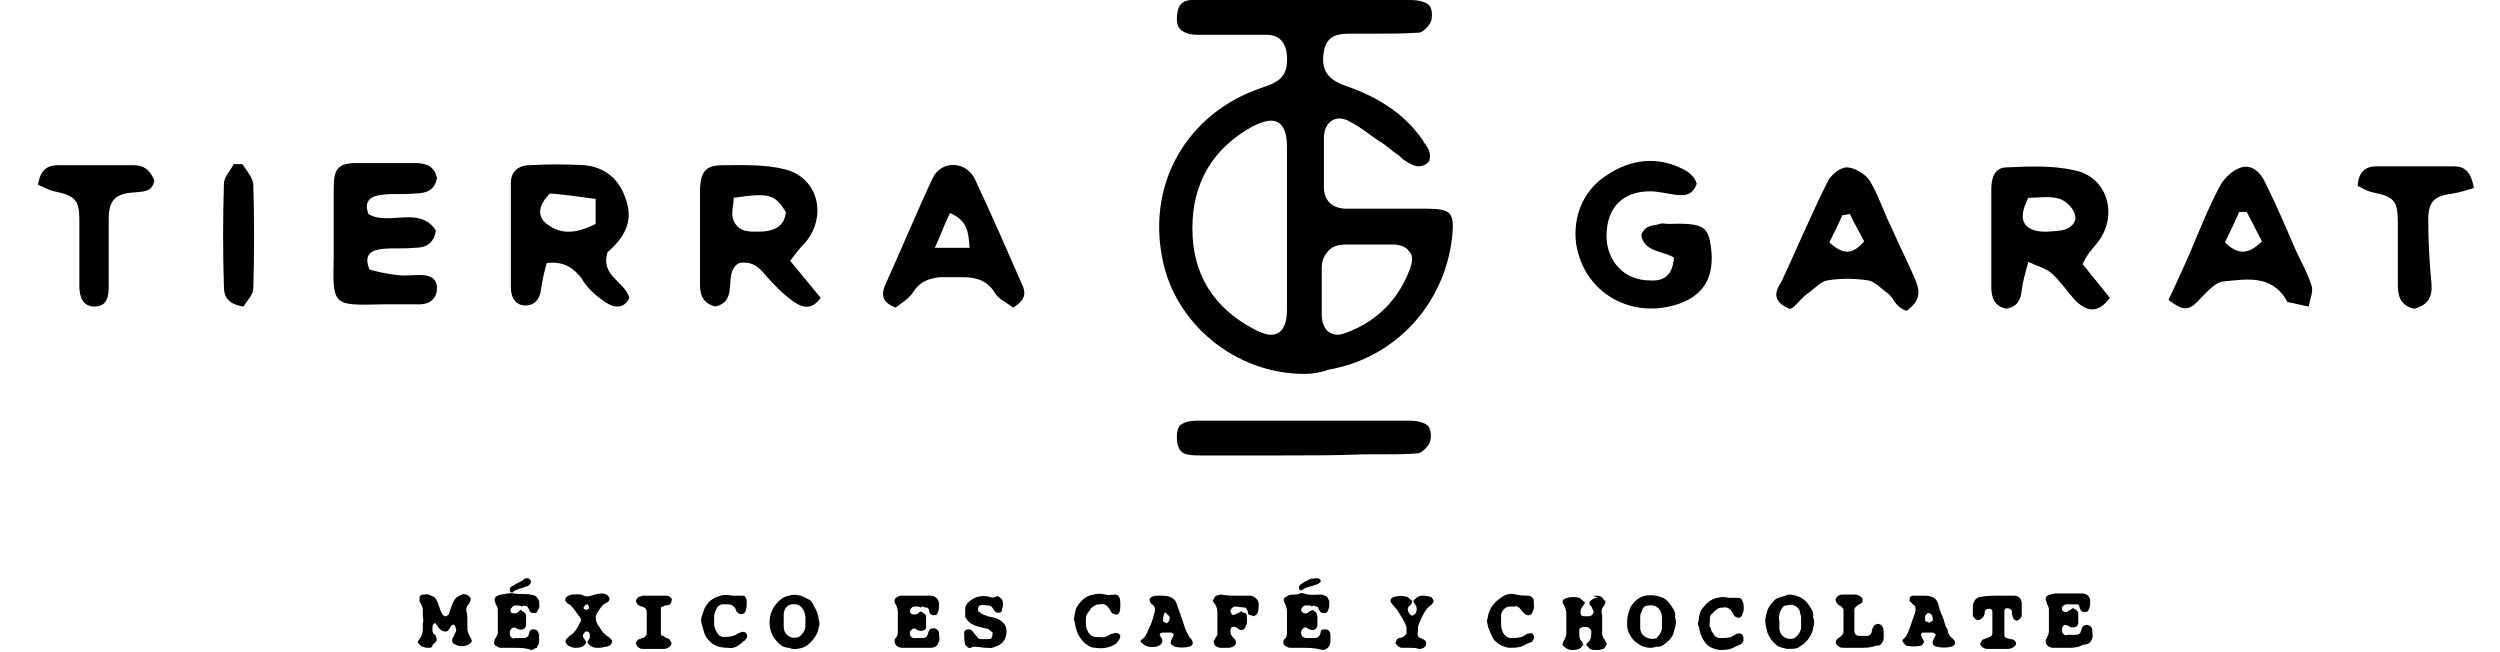 <?xml version="1.0" encoding="utf-8"?>
<!-- Generator: Adobe Illustrator 24.1.2, SVG Export Plug-In . SVG Version: 6.00 Build 0)  -->
<svg version="1.1" id="Layer_1" xmlns="http://www.w3.org/2000/svg" xmlns:xlink="http://www.w3.org/1999/xlink" x="0px" y="0px"
	 viewBox="0 0 230 60" style="enable-background:new 0 0 230 60;" xml:space="preserve">
<g>
	<g>
		<path d="M192.9,22.4c2-2.4,1.1-6-1.9-6.7c-2.1-0.5-4.3-0.4-6.4-0.3c-1.1,0-1.4,1-1.4,2c0,3,0,6,0,9c0,1,0.3,1.8,1.4,2
			c1-0.2,1.3-0.8,1.4-1.7c0.1-0.8,0.3-1.5,0.6-2.6c0.9,0.4,1.6,0.6,2.1,1c0.8,0.7,1.4,1.6,2.1,2.4c1.2,1.3,2.3,1.3,3.3-0.1
			c-0.8-1-1.6-2-2.5-3.1C192,23.4,192.5,22.9,192.9,22.4z M189.6,21.2c-0.8,0.1-1.7,0.2-2.4,0c-1.3-0.4-1.4-1.4-0.6-3
			c1,0,2-0.2,2.9,0.1c0.6,0.2,1.3,0.9,1.4,1.5C191.1,20.4,190.5,21.1,189.6,21.2z"/>
		<path d="M154.6,27.9c2.4-0.9,3.3-2.8,2.7-5.8c-0.3-1.3-0.9-1.6-3.8-1.5c-0.3,0-0.5-0.1-0.8,0c-0.5,0.2-1.3,0-1.7,1
			c0.2,1.6,2.1,1.5,3,2.1c-0.1,1.5-0.8,2.2-2.2,2.1c-2.4,0-4-1.8-4-4.1c0-2.6,1.5-4.1,4-4.1c0.7,0,1.5,0.2,2.2,0.3
			c0.8,0.1,1.7,0.2,2.1-1c-0.1-0.3-0.2-0.5-0.4-0.7c-0.2-0.2-0.4-0.4-0.6-0.5c-2.5-1.4-5.1-1.1-7.4,0.5c-2.1,1.4-3,3.8-2.7,6.2
			C145.7,27,150.2,29.5,154.6,27.9z"/>
		<path d="M164.6,28.4c0.4,0.1,1-0.9,1.7-1.4c0.6-0.4,1.2-1.1,1.8-1.2c1.2-0.2,2.5-0.2,3.8,0c0.6,0.1,1.2,0.8,1.8,1.2
			c0.6,0.5,0.6,1.2,1.7,1.6c1.4-1,1.2-1.9,0.8-2.9c-0.7-1.6-1.5-3.2-2.2-4.8c-0.7-1.4-1.2-3-2-4.3c-0.4-0.6-1.4-1.2-2.1-1.2
			c-0.6,0-1.5,0.7-1.8,1.4c-1.5,3-2.8,6.1-4.2,9.1C163.3,26.8,163,27.7,164.6,28.4z M169.5,19.8c0.2,0,0.5-0.1,0.7-0.1
			c0.4,0.9,0.9,1.7,1.3,2.5c-1.1,1.3-2,1.2-3.2,0.1C168.7,21.5,169.1,20.7,169.5,19.8z"/>
		<path d="M211.2,23c-0.9-2.1-1.8-4.2-2.8-6.2c-0.4-0.9-1.2-1.7-2.2-1.4c-0.7,0.2-1.5,0.9-1.9,1.6c-1.1,2-1.9,4.1-2.8,6.2
			c-0.6,1.4-1.3,2.9-2,4.4c1.5,1.1,1.9,1,3-0.2c0.6-0.6,1.3-1.4,2-1.5c2.1-0.2,4.5-0.7,5.9,1.8c0,0.1,0.1,0.1,0.1,0.1
			c0.6,0.1,1.3,0.3,1.9,0.4c0.1-0.6,0.4-1.3,0.3-1.8C212.3,25.1,211.7,24.1,211.2,23z M204.7,22.3c0.4-0.9,0.9-1.8,1.3-2.8
			c0.2,0,0.5,0,0.7,0c0.5,0.9,0.9,1.8,1.4,2.7C206.9,23.4,205.9,23.5,204.7,22.3z"/>
		<path d="M225.7,15.3c-2.3,0-4.7,0-7,0c-1,0-1.7,0.4-1.8,1.8c0.4,0.2,0.9,0.5,1.4,0.6c2,0.4,2.3,0.8,2.3,2.8c0,1.9,0,3.8,0,5.7
			c0,1,0.2,1.9,1.5,2.2c1.2-0.3,1.7-1,1.6-2.3c-0.2-2-0.3-3.9-0.3-5.9c0-1.7,0.6-2.2,2.3-2.4c0.6-0.1,1.2-0.3,1.9-0.5
			C227.3,15.6,226.6,15.3,225.7,15.3z"/>
		<path d="M55.7,27.8c0.7,0.5,1.7,0.7,2.2-0.4c-0.4-1.5-2.7-2-2-4.2c1.5-1.3,2.4-2.8,1.7-4.8c-0.6-1.9-1.9-3-3.8-3.2
			c-1.7-0.1-3.4-0.1-5.1,0c-1,0-1.7,0.6-1.7,1.6c0,3.2,0,6.5,0,9.7c0,0.9,0.5,1.7,1.5,1.6c0.9-0.1,1.2-0.8,1.3-1.6
			c0.1-0.8,0.3-1.6,0.5-2.3c1.6-0.2,2.5,0.5,3.2,1.4C54,26.5,54.8,27.2,55.7,27.8z M50.3,20.6c-0.9-0.7-0.8-1.7,0.3-2.8
			c1.3,0.1,2.7,0.3,4.2,0.5c0,1,0,1.6,0,2.3C53.2,21.4,51.7,21.7,50.3,20.6z"/>
		<path d="M72.8,27.6c0.8,0.6,1.8,1.1,2.7-0.2c-0.9-1.1-1.8-2.2-2.8-3.4c0.5-0.7,0.9-1.2,1.4-1.7c2-2.4,1.2-5.9-1.8-6.7
			c-1.9-0.5-3.9-0.4-5.8-0.4c-1.5,0-2,0.5-2.1,2.1c0,3,0,6,0,8.9c0,1,0.3,1.7,1.4,2c2.3-0.5,0.6-3.1,2.2-4c1.1-0.2,1.8,0.3,2.5,1.2
			C71.2,26.2,72,27,72.8,27.6z M70.2,21.3c-1,0-2.2,0.2-2.7-1c-0.3-0.6,0-1.4,0-2.1c3.3-0.5,3.8-0.3,4.8,1.3
			C72.2,20.7,71.4,21.2,70.2,21.3z"/>
		<path d="M35.2,22.9c0.9-0.1,1.9,0,2.9-0.1c1,0,1.8-0.3,2-1.6c-1.5-2.3-4.3-0.4-6.2-1.5c-0.5-1.3,0.3-1.7,1.4-1.8
			c0.9-0.1,1.9,0,2.9-0.1c1,0,1.8-0.3,2-1.4c-0.2-1.1-1-1.4-2-1.4c-1.8,0-3.6,0-5.3,0c-1.8,0-2.2,0.5-2.2,2.3c0,2.1,0,4.2,0,6.3
			c-0.1,4.6-0.1,4.5,4.5,4.4c1.1,0,2.3,0,3.4,0c0.9,0,1.6-0.5,1.6-1.5c0-1-0.8-1.2-1.6-1.2c-0.7,0-1.4,0.1-2.1,0
			c-0.9-0.1-1.8-0.3-2.5-0.5C33.4,23.4,34.2,23,35.2,22.9z"/>
		<path d="M89.7,16.5c-0.8-1.7-3.1-1.8-3.9-0.1c-1.5,3.2-2.9,6.6-4.4,9.9c-0.3,0.8-0.3,1.5,1,2c0.5-0.4,1.2-0.8,1.6-1.4
			c0.6-1,1.5-1.3,2.5-1.4c0.7,0,1.4,0,2.1,0c1.2,0,2.2,0.3,2.9,1.4c0.3,0.6,1.1,0.9,1.7,1.4c1.2-0.7,1.2-1.4,0.8-2.2
			C92.6,22.9,91.2,19.7,89.7,16.5z M86,22.8c0.6-1.3,0.9-2.2,1.4-3.2c1.6,0.7,1.7,1.7,1.8,3.2C88.2,22.8,87.3,22.8,86,22.8z"/>
		<path d="M12.3,15.2c-2.3,0-4.7,0-7,0c-0.9,0-1.6,0.4-1.8,1.8c0.5,0.2,1,0.5,1.5,0.6c1.9,0.4,2.3,0.8,2.3,2.6c0,2,0,4.1,0,6.1
			c0,1,0.3,1.9,1.4,1.9c1.2,0,1.3-1,1.3-1.9c0-2,0-4.1,0-6.1c0-1.8,0.6-2.4,2.4-2.5c0.8-0.1,1.6,0,1.8-1.1
			C13.8,15.6,13.2,15.2,12.3,15.2z"/>
		<path d="M22.3,15.1c-0.3,0-0.6,0-0.8,0c-0.3,0.6-0.9,1.2-0.9,1.8c-0.1,3.2-0.1,6.3,0,9.5c0,0.9,0.4,1.6,1.8,1.8
			c0.3-0.5,0.9-1.1,0.9-1.6c0.1-3.2,0.1-6.4,0-9.7C23.2,16.3,22.7,15.7,22.3,15.1z"/>
	</g>
	<g id="nmedwx_4_">
		<g>
			<path d="M39.4,59.6c-0.1,0-0.3,0-0.5-0.1c-0.1,0-0.2-0.1-0.3-0.2c-0.2-0.2-0.2-0.3,0-0.5c0.2-0.3,0.3-0.6,0.3-0.9
				c0-0.2,0-0.4,0-0.6c0.1-0.2,0-0.4,0-0.6c0-0.2,0-0.4,0-0.6c0-0.2-0.1-0.4-0.2-0.6c-0.1-0.1-0.1-0.2-0.1-0.2c0-0.1,0-0.2,0-0.4
				c0.1-0.2,0.3-0.2,0.5-0.2c0.3-0.1,0.5,0.1,0.8,0.2c0.2,0.1,0.3,0.4,0.4,0.6c0.1,0.3,0.2,0.7,0.4,1c0.1,0.1,0.1,0.2,0.3,0.2
				c0.1,0,0.2-0.1,0.3-0.2c0.1-0.3,0.2-0.6,0.3-0.9c0.2-0.5,0.4-0.7,0.9-0.9c0.2-0.1,0.4,0,0.6,0.1c0.1,0.1,0.2,0.2,0.2,0.3
				c0,0.1,0,0.2-0.1,0.3c0,0.1-0.1,0.2-0.1,0.2c-0.2,0.2-0.2,0.4-0.2,0.6c0.1,0.3,0.1,0.6,0.1,0.9c0,0.2,0,0.5,0,0.7
				c0,0.3,0.1,0.5,0.2,0.7c0,0.1,0.1,0.1,0.1,0.2c0.2,0.3,0.1,0.4-0.2,0.6c-0.4,0.2-0.8,0.2-1.2,0c-0.3-0.1-0.4-0.4-0.2-0.7
				c0.1-0.1,0.1-0.3,0.2-0.4c0.1-0.2,0.1-0.3,0-0.5c-0.1-0.3-0.2-0.3-0.4-0.1c-0.1,0.1-0.1,0.2-0.2,0.3c-0.2,0.3-0.4,0.2-0.7,0.1
				c-0.1-0.1-0.2-0.2-0.3-0.3c0,0,0-0.1-0.1-0.2c-0.1-0.1-0.2-0.2-0.2-0.2c-0.1,0.1-0.2,0.2-0.2,0.3c0,0.3-0.1,0.6,0.2,0.8
				c0.1,0,0.1,0.1,0.1,0.2c0.2,0.3,0,0.5-0.3,0.7C39.8,59.6,39.6,59.6,39.4,59.6z"/>
			<path d="M120,59.6c-0.4,0-0.8,0-1.2,0c-0.1,0-0.3,0-0.4-0.1c-0.3-0.1-0.4-0.3-0.3-0.6c0,0,0-0.1,0.1-0.1c0.2-0.2,0.2-0.4,0.2-0.7
				c0-0.6,0-1.2,0-1.9c0-0.2-0.1-0.5-0.2-0.7c-0.2-0.4-0.1-0.5,0.3-0.7c0.2-0.1,0.3-0.1,0.5-0.1c0.2,0,0.4,0,0.6-0.1
				c0.1-0.1,0.3,0,0.4,0c0.5,0.2,1,0.1,1.5,0.1c0.2,0,0.4,0.1,0.6,0.2c0,0,0.2,0.4,0.2,0.4c0,0.3,0,0.6-0.1,0.8
				c-0.1,0.2-0.1,0.3-0.3,0.3c-0.2,0-0.4,0-0.5-0.2c0-0.1-0.1-0.1-0.1-0.2c0-0.1-0.1-0.2-0.2-0.2c-0.1,0-0.2-0.1-0.3-0.1
				c-0.1,0.2-0.2,0-0.3,0c-0.1,0-0.2,0-0.4,0c-0.2,0-0.4,0.3-0.4,0.4c0,0.3,0.4,0.4,0.6,0.3c0.1-0.1,0.2-0.2,0.3-0.2
				c0.1-0.1,0.2-0.1,0.3,0c0.2,0.1,0.3,0.3,0.3,0.6c0,0.2,0,0.4,0,0.7c0,0.3-0.3,0.6-0.7,0.4c-0.1,0-0.2-0.1-0.2-0.1
				c-0.1-0.1-0.3-0.1-0.4,0c-0.1,0.1-0.2,0.2-0.2,0.4c0,0.3,0.2,0.5,0.5,0.5c0.2,0,0.4,0,0.7,0c0.3,0,0.5-0.1,0.6-0.5
				c0-0.2,0.1-0.3,0.3-0.3c0.2,0,0.4,0,0.5,0.2c0.1,0.1,0.1,0.3,0.1,0.4c0,0.2,0,0.3,0,0.5c0,0.5-0.4,0.8-0.7,0.8
				C120.9,59.6,120.4,59.6,120,59.6z"/>
			<path d="M47.4,59.6c-0.4,0-0.8,0-1.2,0c-0.2,0-0.3,0-0.4-0.1c-0.3-0.1-0.4-0.2-0.3-0.6c0-0.1,0.1-0.2,0.1-0.2
				c0.1-0.2,0.2-0.3,0.2-0.5c0-0.7,0-1.3,0-2c0-0.2,0-0.4-0.2-0.6c0,0,0,0,0-0.1c-0.2-0.3-0.1-0.6,0.2-0.7c0.1,0,0.2-0.1,0.2-0.1
				c0.4,0,0.8-0.2,1.3-0.1c0.5,0.1,1,0,1.5,0.1c0.2,0,0.3,0.1,0.4,0.1c0.2,0.1,0.3,0.3,0.4,0.5c0,0.3,0.1,0.6-0.1,0.8
				c-0.1,0.2-0.1,0.3-0.3,0.3c-0.2,0-0.4,0-0.5-0.2c0,0,0-0.1,0-0.1c-0.1-0.1-0.1-0.2-0.2-0.3c-0.1-0.1-0.2,0-0.3-0.1
				c0,0-0.2,0.1-0.2,0.1c-0.2-0.1-0.4-0.1-0.6-0.1c-0.2,0-0.3,0.2-0.4,0.3c-0.1,0.2,0,0.2,0,0.3c0,0.1,0.3,0.2,0.5,0.1
				c0.1,0,0.1-0.1,0.2-0.1c0.1-0.1,0.2-0.3,0.3-0.1c0.2,0.1,0.4,0.2,0.4,0.5c0,0.3,0,0.5,0,0.8c0,0.3-0.3,0.5-0.7,0.4
				c-0.1,0-0.1-0.1-0.2-0.1c-0.1-0.1-0.3-0.1-0.4,0c-0.1,0.1-0.2,0.2-0.2,0.4c0,0.1,0,0.3,0.1,0.4c0.1,0.1,0.2,0.2,0.4,0.1
				c0.2,0,0.4,0,0.7,0c0.4,0,0.5-0.1,0.6-0.5c0-0.2,0.2-0.3,0.3-0.3c0.1,0,0.3,0,0.4,0.1c0.1,0.1,0.2,0.3,0.2,0.5c0,0.2,0,0.4,0,0.6
				c0,0.2-0.2,0.3-0.2,0.5c-0.2,0-0.3,0.2-0.5,0.2C48.3,59.6,47.9,59.6,47.4,59.6z"/>
			<path d="M190.2,59.6c-0.4,0-0.9,0-1.3,0c-0.2,0-0.5-0.1-0.6-0.3c-0.1-0.1-0.1-0.3-0.1-0.4c0-0.1,0.1-0.1,0.1-0.2
				c0.1-0.2,0.2-0.4,0.2-0.6c0-0.7,0-1.3,0-2c0-0.2-0.1-0.4-0.2-0.6c0,0,0,0,0-0.1c-0.2-0.3-0.1-0.6,0.3-0.7c0.1,0,0.3-0.1,0.5-0.1
				c0.8,0,1.7,0,2.5,0c0.2,0,0.4,0.1,0.5,0.2c0.1,0.1,0.2,0.3,0.2,0.4c0,0.3,0,0.6-0.1,0.8c-0.1,0.2-0.1,0.3-0.3,0.3
				c-0.2,0-0.4,0-0.5-0.2c0-0.1-0.1-0.2-0.1-0.3c0-0.1-0.1-0.2-0.2-0.2c-0.2,0-0.4,0-0.5,0c-0.2,0-0.3,0-0.5,0
				c-0.2,0-0.5,0.3-0.4,0.4c0,0.3,0.4,0.4,0.6,0.2c0.1,0,0.1-0.1,0.2-0.1c0.1-0.1,0.2-0.2,0.3-0.1c0.2,0.1,0.4,0.2,0.4,0.5
				c0,0.3,0,0.5,0,0.8c0,0.3-0.3,0.5-0.7,0.4c-0.1,0-0.1-0.1-0.2-0.1c-0.1-0.1-0.3-0.1-0.4-0.1c-0.1,0.1-0.2,0.2-0.2,0.4
				c0,0.1,0,0.3,0.1,0.4c0.1,0.1,0.2,0.2,0.4,0.1c0.2,0,0.4,0,0.7,0c0.4,0,0.5-0.1,0.6-0.5c0.1-0.3,0.2-0.4,0.5-0.4
				c0.2,0,0.3,0.1,0.4,0.2c0.1,0.1,0.1,0.3,0.1,0.4c0,0.3,0.1,0.5-0.1,0.8c-0.1,0.3-0.4,0.4-0.7,0.4
				C191.1,59.6,190.7,59.6,190.2,59.6z"/>
			<path d="M84.3,59.6c-0.4,0-0.9,0-1.3,0c-0.2,0-0.5-0.1-0.6-0.3c-0.1-0.1-0.1-0.3-0.1-0.4c0-0.1,0-0.1,0.1-0.2
				c0.2-0.2,0.2-0.4,0.2-0.6c0-0.6,0-1.2,0-1.8c0-0.3-0.1-0.5-0.2-0.7c-0.2-0.3-0.1-0.6,0.2-0.7c0.1-0.1,0.3-0.1,0.4-0.1
				c0.9,0,1.7,0,2.6,0c0.4,0,0.8,0.3,0.8,0.8c0,0.2,0,0.4-0.1,0.7c-0.1,0.2-0.1,0.3-0.3,0.3c-0.2,0-0.4,0-0.5-0.3
				c0-0.1,0-0.2-0.1-0.3c0-0.1-0.1-0.1-0.2-0.1c-0.1,0-0.3-0.1-0.4-0.1c-0.1,0.2-0.2,0-0.3,0c-0.1,0-0.3,0-0.4,0
				c-0.2,0-0.4,0.3-0.4,0.4c0,0.3,0.4,0.4,0.6,0.3c0.1,0,0.2-0.1,0.2-0.1c0.1-0.1,0.2-0.2,0.3-0.1c0.1,0.1,0.4,0.2,0.4,0.4
				c0,0.3,0,0.6,0,1c0,0.3-0.4,0.4-0.7,0.3c-0.1,0-0.2-0.1-0.2-0.1c-0.1-0.1-0.3-0.1-0.4,0c-0.1,0.1-0.2,0.2-0.2,0.3
				c0,0.3,0.1,0.4,0.3,0.5c0,0,0.1,0,0.1,0c0.2,0,0.5,0,0.7,0c0.4,0,0.5-0.1,0.6-0.5c0.1-0.3,0.2-0.4,0.5-0.4c0.2,0,0.3,0.1,0.4,0.2
				c0.1,0.1,0.1,0.3,0.1,0.4c0,0.3,0.1,0.5-0.1,0.8c-0.1,0.3-0.4,0.4-0.7,0.4C85.1,59.6,84.7,59.6,84.3,59.6z"/>
			<path d="M146.7,54.8c0.2,0,0.4,0,0.6,0.1c0.2,0.1,0.2,0.3,0.4,0.4c0,0,0,0.1,0,0.1c0,0.1-0.1,0.2-0.1,0.3
				c-0.3,0.3-0.3,0.6-0.2,0.9c0,0.6,0,1.1,0,1.7c0,0.2,0.1,0.3,0.1,0.4c0.1,0.1,0.2,0.2,0.2,0.3c0,0.1,0.2,0.2,0.1,0.3
				c-0.1,0.1-0.1,0.3-0.3,0.4c-0.1,0-0.3,0.1-0.4,0.1c-0.1,0-0.3,0-0.4,0c-0.3,0-0.5-0.1-0.6-0.3c-0.2-0.1-0.2-0.3,0-0.4
				c0.3-0.3,0.3-0.6,0.3-1c0-0.2-0.2-0.3-0.3-0.4c-0.2,0-0.5-0.1-0.7,0.1c-0.1,0-0.1,0.1-0.1,0.2c0,0.1,0,0.2,0,0.3
				c0,0.3,0,0.5,0.2,0.7c0.1,0,0.1,0.1,0.1,0.2c0.1,0.1,0.1,0.1,0,0.2c-0.2,0.3-0.5,0.4-0.9,0.4c-0.2,0-0.3,0-0.5-0.1
				c-0.2-0.1-0.3-0.2-0.4-0.3c-0.1-0.1,0-0.2,0-0.3c0-0.1,0.1-0.1,0.1-0.2c0.1-0.2,0.2-0.4,0.2-0.6c0-0.6,0-1.3,0-1.9
				c0-0.2-0.1-0.5-0.2-0.7c-0.3-0.4-0.1-0.6,0.3-0.7c0.3-0.1,0.7-0.1,1.1,0c0.2,0.1,0.3,0.3,0.5,0.4c0,0,0,0.1,0,0.1
				c-0.1,0.1-0.1,0.2-0.2,0.3c-0.1,0.1-0.2,0.3-0.2,0.5c0,0.3,0.1,0.4,0.4,0.4c0.1,0,0.3,0,0.4,0c0.2,0,0.5-0.3,0.4-0.5
				c-0.1-0.1-0.1-0.3-0.2-0.4c0,0-0.1-0.1-0.1-0.1c-0.1-0.1-0.1-0.3,0-0.4c0.2-0.2,0.4-0.3,0.7-0.3
				C146.5,54.8,146.6,54.8,146.7,54.8z"/>
			<path d="M106.8,54.8c0.2,0,0.5,0,0.8,0.1c0.3,0.1,0.5,0.3,0.6,0.5c0.2,0.6,0.4,1.1,0.6,1.7c0.1,0.3,0.2,0.7,0.4,1.1
				c0.1,0.2,0.2,0.4,0.3,0.5c0,0,0.1,0.1,0.1,0.1c0.2,0.3,0.2,0.6-0.2,0.7c-0.4,0.1-0.9,0.1-1.3,0c-0.4-0.2-0.5-0.3-0.3-0.7
				c0-0.1,0.1-0.1,0.1-0.2c0-0.1,0.1-0.2,0.1-0.2c-0.1-0.1-0.1-0.2-0.3-0.2c-0.2,0-0.5,0-0.7,0c-0.3,0-0.4,0.2-0.2,0.4
				c0,0.1,0.1,0.1,0.1,0.2c0.1,0.2,0,0.5-0.3,0.6c-0.1,0-0.1,0.1-0.2,0.1c-0.3,0-0.6,0.1-1-0.1c-0.2-0.1-0.3-0.2-0.4-0.3
				c-0.1-0.1-0.1-0.2,0.1-0.3c0.4-0.3,0.5-0.8,0.7-1.2c0.2-0.4,0.3-0.8,0.4-1.2c0.1-0.3,0.1-0.6-0.2-0.8c-0.1,0-0.1-0.1-0.1-0.1
				c-0.2-0.2-0.2-0.5,0.1-0.6c0.2-0.1,0.3-0.1,0.5-0.1C106.5,54.8,106.7,54.8,106.8,54.8z M107.6,56.9c0.1-0.2-0.2-0.3-0.3-0.5
				c-0.1-0.1-0.2,0-0.2,0.1c-0.1,0.2-0.1,0.4-0.1,0.6c0,0.1,0.3,0.3,0.4,0.2C107.5,57.2,107.6,57.1,107.6,56.9z"/>
			<path d="M176.9,54.8c0.3,0,0.5,0,0.8,0.1c0.3,0.1,0.5,0.3,0.6,0.6c0.1,0.4,0.2,0.8,0.4,1.2c0.2,0.4,0.2,0.8,0.4,1.1
				c0.1,0.1,0.1,0.2,0.1,0.3c0.1,0.3,0.2,0.5,0.4,0.6c0,0,0.1,0.1,0.1,0.1c0.3,0.3,0.2,0.6-0.2,0.7c-0.4,0.1-0.9,0.1-1.3,0
				c-0.4-0.1-0.5-0.3-0.3-0.7c0-0.1,0.1-0.1,0.1-0.2c0-0.1,0.1-0.1,0.1-0.2c-0.1-0.1-0.2-0.2-0.3-0.2c-0.3,0-0.5,0-0.8,0
				c-0.3,0-0.3,0.2-0.2,0.4c0,0.1,0.1,0.1,0.1,0.2c0,0.1,0.2,0.2,0.1,0.3c-0.1,0.1-0.1,0.3-0.3,0.3c-0.4,0.1-0.8,0.1-1.3,0
				c-0.1,0-0.2-0.2-0.3-0.3c-0.1-0.1-0.1-0.2,0-0.3c0.4-0.3,0.5-0.8,0.7-1.3c0.1-0.4,0.3-0.8,0.4-1.2c0.1-0.2,0-0.3,0-0.5
				c0,0,0-0.1-0.1-0.1c-0.1-0.1-0.2-0.2-0.3-0.3c-0.2-0.1-0.1-0.3-0.1-0.4c0-0.1,0.1-0.1,0.2-0.2C176.3,54.8,176.3,54.8,176.9,54.8z
				 M177.1,56.9C177.1,56.9,177.1,56.9,177.1,56.9c0,0.2,0,0.3,0.2,0.3c0.1,0,0.2,0.2,0.3,0c0.3,0,0.2-0.3,0.2-0.4
				c0-0.2-0.2-0.4-0.4-0.4c-0.1,0-0.3,0.2-0.3,0.4C177.1,56.8,177.1,56.8,177.1,56.9z"/>
			<path d="M183.9,54.8c0.5,0,0.9,0,1.4,0c0.2,0,0.4,0.1,0.5,0.2c0.1,0.1,0.2,0.3,0.2,0.5c0,0.4,0,0.7,0,1.1c0,0.2-0.2,0.4-0.4,0.5
				c0,0-0.1,0-0.1,0c-0.3-0.1-0.3-0.3-0.4-0.6c0-0.1,0-0.2,0-0.2c0-0.2-0.1-0.2-0.2-0.3c-0.1,0-0.3-0.1-0.4,0c0,0-0.1,0.1-0.1,0.2
				c0,0.7,0,1.4,0,2.2c0,0.1,0,0.2,0.2,0.3c0.1,0,0.2,0.1,0.4,0.1c0.2,0,0.3,0.1,0.4,0.2c0.1,0.1,0.1,0.3,0,0.4
				c-0.2,0.2-0.4,0.3-0.7,0.3c-0.6,0-1.2,0-1.8,0c-0.1,0-0.3,0-0.4-0.1c-0.1,0-0.4-0.3-0.3-0.4c0.1-0.2,0.1-0.3,0.3-0.4
				c0.1,0,0.2-0.1,0.3-0.1c0.3-0.1,0.5-0.2,0.5-0.5c0-0.6,0-1.2,0-1.9c0-0.2-0.1-0.3-0.3-0.3c-0.2,0-0.4,0.1-0.4,0.3
				c0,0.2-0.1,0.5-0.3,0.6c-0.2,0.2-0.5,0.2-0.7-0.1c-0.1-0.1-0.1-0.2-0.1-0.3c0-0.2,0-0.4,0-0.6c0-0.2,0-0.4,0.1-0.5
				c0.1-0.3,0.4-0.5,0.7-0.5C182.9,54.8,183.4,54.8,183.9,54.8z"/>
			<path d="M90.8,59.6c-0.4,0-0.8-0.1-1.1-0.1c-0.1,0-0.2,0-0.4,0.1c-0.1,0.1-0.4-0.1-0.5-0.3c-0.1-0.4-0.1-0.7-0.1-1.1
				c0-0.3,0.5-0.4,0.7-0.2c0.2,0.2,0.3,0.4,0.5,0.6c0.1,0.2,0.3,0.2,0.5,0.2c0.2,0,0.3,0,0.5,0c0.3,0,0.4-0.1,0.4-0.4
				c0-0.1,0.1-0.2-0.1-0.3c-0.2-0.2-0.4-0.3-0.6-0.3c-0.4-0.1-0.9-0.2-1.2-0.4c-0.2-0.1-0.4-0.3-0.5-0.5c0,0-0.1-0.1-0.1-0.1
				c0-0.3,0-0.6,0-0.9c0.1-0.4,0.4-0.6,0.7-0.8c0.5-0.3,1.1-0.3,1.5-0.2c0.2,0.1,0.4,0.1,0.6,0c0.1,0,0.2-0.1,0.3,0
				c0.1,0.1,0.3,0.2,0.3,0.3c0.1,0.2,0.1,0.6,0,0.8c0,0.1,0,0.2-0.1,0.3c-0.1,0.1-0.4,0.1-0.5,0c-0.1-0.1-0.2-0.2-0.3-0.4
				c-0.1-0.1-0.2-0.2-0.4-0.2c-0.3,0-0.5-0.1-0.7,0c-0.1,0-0.2,0.1-0.2,0.2c0,0.1-0.1,0.3,0.1,0.4c0.2,0.2,0.5,0.3,0.8,0.4
				c0.3,0.1,0.7,0.1,1,0.3c0.5,0.3,0.7,0.6,0.7,1.1c0,0.6-0.3,1.1-0.8,1.3c-0.3,0.1-0.6,0.3-0.9,0.2C90.9,59.6,90.8,59.6,90.8,59.6
				C90.8,59.6,90.8,59.6,90.8,59.6z"/>
			<path d="M55.1,59.6c-0.1,0-0.2,0-0.2,0c-0.3,0-0.5-0.1-0.7-0.3c-0.2-0.2-0.2-0.2,0-0.5c0.1-0.2,0.1-0.4,0-0.6
				c-0.2-0.2-0.4-0.1-0.5,0.1c-0.1,0.1-0.1,0.2,0,0.4c0.1,0.1,0.1,0.2,0.2,0.3c0.1,0.1,0,0.1,0,0.2c-0.2,0.3-0.5,0.4-0.9,0.4
				c-0.2,0-0.3,0-0.5-0.1c-0.2-0.1-0.3-0.1-0.4-0.3c-0.1-0.1-0.1-0.3,0-0.4c0.1-0.1,0.2-0.2,0.3-0.3c0.5-0.3,0.7-0.7,0.9-1.1
				c0.2-0.3,0.2-0.5-0.1-0.8c-0.2-0.3-0.4-0.6-0.7-0.9c-0.1-0.1-0.2-0.1-0.3-0.2c-0.1-0.1-0.2-0.2-0.2-0.3c0-0.2,0.1-0.3,0.3-0.4
				c0.1,0,0.2-0.1,0.3-0.1c0.4,0,0.8-0.1,1.1,0.1c0.2,0.1,0.4,0.1,0.7,0c0.3-0.1,0.7-0.2,1-0.2c0.2,0,0.5,0.1,0.6,0.3
				c0.1,0.1,0.1,0.3,0,0.4c0,0-0.1,0.1-0.1,0.1c-0.5,0.2-0.7,0.6-0.9,0.9c-0.3,0.4-0.2,0.8,0,1.2c0.2,0.2,0.3,0.5,0.5,0.7
				c0.1,0.1,0.3,0.3,0.5,0.4c0.1,0.1,0.2,0.2,0.3,0.3c0,0.1,0,0.1,0,0.2c-0.1,0.3-0.4,0.4-0.6,0.4C55.3,59.6,55.2,59.6,55.1,59.6z
				 M53.9,56.1c0.2,0,0.3-0.1,0.3-0.2c0-0.1-0.1-0.3-0.2-0.3c-0.1,0-0.3,0.2-0.3,0.3C53.6,55.9,53.8,56.1,53.9,56.1z"/>
			<path d="M70.8,57.2c0-0.5,0.2-1.1,0.5-1.5c0.3-0.4,0.7-0.8,1.3-0.9c0.6-0.2,1.2,0,1.7,0.3c0.3,0.1,0.5,0.4,0.6,0.7
				c0.2,0.3,0.3,0.6,0.4,1c0,0.2,0.1,0.4,0.1,0.6c-0.1,0.3-0.1,0.7-0.3,1c-0.3,0.5-0.7,1-1.3,1.2c-0.4,0.1-0.8,0.2-1.2,0
				c-0.6,0-1-0.4-1.3-0.8c-0.2-0.2-0.3-0.5-0.4-0.8C70.8,57.7,70.8,57.4,70.8,57.2z M74.1,57.2c0-0.2,0-0.3,0-0.5
				c-0.1-0.6-0.4-1.2-1.2-1.1c-0.2,0-0.4,0.1-0.5,0.2c-0.2,0.2-0.3,0.5-0.3,0.7c0,0.4,0,0.7,0,1.1c0,0.5,0.2,0.8,0.6,1
				c0.2,0.1,0.6,0.1,0.8,0c0.3-0.2,0.6-0.6,0.6-1C74.1,57.5,74.1,57.3,74.1,57.2z"/>
			<path d="M149.7,57.1c0-0.4,0.2-1.1,0.4-1.4c0.3-0.4,0.7-0.8,1.3-0.9c0.6-0.1,1.1,0,1.6,0.2c0.4,0.2,0.6,0.5,0.8,0.8
				c0.2,0.3,0.4,0.6,0.3,1c0.2,0.5,0,0.9-0.1,1.3c-0.1,0.5-0.4,0.8-0.8,1.1c-0.2,0.2-0.4,0.3-0.7,0.3c-0.2,0-0.4,0.1-0.6,0.1
				c-0.6,0-1-0.2-1.5-0.6c-0.4-0.4-0.6-0.8-0.7-1.3C149.7,57.5,149.7,57.3,149.7,57.1z M150.9,57.2c0,0.2,0,0.3,0,0.5
				c0,0.5,0.2,0.8,0.7,1c0.2,0.1,0.7,0.1,0.8,0c0.3-0.3,0.5-0.6,0.5-1c0-0.3,0-0.6,0-0.9c0-0.6-0.4-1.2-1.2-1.1
				c-0.3,0-0.5,0.1-0.6,0.4c-0.1,0.2-0.2,0.4-0.2,0.6C150.9,56.8,150.9,57,150.9,57.2z"/>
			<path d="M164.7,54.7c0.8,0.1,1.4,0.4,1.8,1.1c0.2,0.3,0.4,0.6,0.3,1c0.1,0.2,0.1,0.4,0.1,0.6c-0.1,0.3-0.1,0.7-0.3,1
				c-0.3,0.6-0.7,0.9-1.2,1.2c-0.2,0.1-0.7,0.1-1,0.1c-0.3-0.1-0.6-0.1-0.9-0.3c-0.4-0.3-0.7-0.7-0.9-1.2c-0.1-0.4-0.2-0.8-0.2-1.2
				c0.1-0.5,0.2-1.1,0.6-1.5c0.2-0.2,0.3-0.4,0.6-0.5c0.1,0,0.2-0.1,0.3-0.1c0.1,0,0.3-0.1,0.4-0.1
				C164.4,54.7,164.6,54.7,164.7,54.7z M163.7,57.2c0,0.2,0,0.3,0,0.5c0,0.5,0.2,0.8,0.6,1c0.2,0.1,0.6,0.1,0.8,0
				c0.3-0.2,0.6-0.6,0.6-1c0-0.3,0-0.6,0-0.9c0-0.2-0.1-0.3-0.1-0.5c-0.1-0.5-0.7-0.8-1.2-0.6c-0.1,0-0.3,0-0.4,0.2
				c-0.2,0.2-0.3,0.5-0.3,0.7C163.6,56.8,163.7,57,163.7,57.2z"/>
			<path d="M113.7,54.8c0.4,0,0.9,0,1.3,0c0.2,0,0.4,0.1,0.6,0.3c0.1,0.1,0.2,0.3,0.2,0.4c0,0.3,0,0.6-0.1,0.9
				c-0.1,0.1-0.1,0.2-0.2,0.2c-0.2,0.2-0.3,0-0.4,0c-0.1,0-0.3,0-0.3-0.3c0-0.1,0-0.1-0.1-0.2c0-0.1-0.1-0.2-0.1-0.2
				c-0.3,0-0.7-0.1-1-0.1c-0.1,0-0.4,0.2-0.4,0.4c0,0.1,0.1,0.2,0.1,0.3c0.1,0.1,0.2,0.1,0.4,0c0.1-0.1,0.3-0.1,0.4-0.2
				c0.1-0.1,0.1-0.1,0.2,0c0.1,0.1,0.2,0.1,0.3,0.1c0,0,0.1,0.1,0.1,0.2c0,0.4,0.1,0.7-0.1,1c0,0.1,0,0.1-0.1,0.2
				c-0.1,0.2-0.4,0.2-0.5,0.1c-0.1-0.1-0.2-0.1-0.3-0.2c-0.3-0.1-0.5,0-0.5,0.3c0,0.2,0,0.4,0.2,0.6c0.1,0.1,0.1,0.1,0.2,0.2
				c0.2,0.3,0.1,0.6-0.2,0.7c-0.2,0.1-0.3,0.1-0.5,0.1c-0.2,0-0.4,0-0.6,0c-0.2,0-0.4-0.1-0.5-0.2c-0.1-0.2-0.2-0.3-0.1-0.5
				c0,0,0,0,0,0c0.1-0.2,0.2-0.3,0.3-0.5c0-0.2,0-0.5,0-0.7c0-0.5,0-0.9,0-1.4c0-0.3-0.1-0.5-0.2-0.7c0,0-0.1-0.1-0.1-0.1
				c0-0.1-0.2-0.2-0.1-0.3c0.1-0.1,0.1-0.3,0.3-0.4c0.1,0,0.3-0.1,0.4-0.1C112.9,54.8,113.3,54.8,113.7,54.8z"/>
			<path d="M171.1,59.6c-0.5,0-1,0-1.5,0c-0.3,0-0.5-0.1-0.7-0.4c0-0.1,0-0.1,0-0.2c0.1-0.3,0.3-0.3,0.5-0.5
				c0.1-0.1,0.2-0.2,0.2-0.4c0-0.7,0-1.4,0-2c0-0.1-0.1-0.2-0.2-0.3c-0.2-0.1-0.4-0.2-0.5-0.5c0-0.1-0.1-0.1,0-0.2
				c0.1-0.3,0.4-0.4,0.6-0.4c0.4,0,0.8,0,1.2,0c0.2,0,0.4,0.1,0.6,0.3c0.1,0.2,0.1,0.4-0.1,0.5c-0.1,0.1-0.2,0.1-0.3,0.2
				c-0.2,0.1-0.3,0.3-0.3,0.4c0,0.7,0,1.3,0,2c0,0.2,0.2,0.4,0.4,0.4c0.3,0,0.5,0,0.8,0c0.2,0,0.4-0.2,0.4-0.4
				c0-0.2,0.1-0.3,0.2-0.5c0,0,0-0.1,0.1-0.1c0.2-0.2,0.6-0.1,0.7,0.2c0.1,0.2,0.1,0.3,0.1,0.5c0,0.2,0,0.4,0,0.5
				c0,0.2-0.1,0.4-0.2,0.5c-0.1,0.2-0.3,0.2-0.5,0.2C172.1,59.6,171.6,59.6,171.1,59.6z"/>
			<path d="M129.8,59.6c-0.2,0-0.5,0-0.7,0c-0.1,0-0.3,0-0.4-0.1c-0.1,0-0.4-0.4-0.3-0.4c0.1-0.2,0.1-0.4,0.4-0.4
				c0.1,0,0.2-0.1,0.3-0.1c0.1-0.1,0.2-0.2,0.3-0.3c0-0.2,0-0.4,0-0.6c-0.1-0.3-0.3-0.7-0.5-1c-0.1-0.2-0.2-0.3-0.3-0.5
				c-0.1-0.2-0.3-0.3-0.4-0.5c0,0,0,0-0.1-0.1c-0.3-0.3-0.2-0.6,0.2-0.7c0.4-0.1,0.7-0.1,1.1,0c0.1,0,0.2,0.1,0.3,0.2
				c0.1,0.1,0.2,0.1,0.2,0.2c0,0.1,0,0.2-0.1,0.3c0,0.1-0.1,0.1-0.2,0.2c-0.2,0.3,0,0.6,0.2,0.8c0.1,0,0.1,0.1,0.2,0
				c0.3-0.1,0.4-0.5,0.3-0.8c0-0.1-0.1-0.1-0.1-0.2c-0.1-0.1-0.1-0.2-0.2-0.3c0.1-0.1,0.2-0.2,0.3-0.3c0.4-0.3,0.8-0.2,1.3-0.1
				c0.2,0.1,0.2,0.2,0.3,0.4c0,0,0,0.1-0.1,0.2c-0.1,0.1-0.1,0.2-0.2,0.2c-0.4,0.3-0.6,0.7-0.8,1.1c-0.1,0.2-0.2,0.5-0.3,0.7
				c-0.1,0.3,0,0.6-0.1,0.9c0,0,0.1,0.1,0.1,0.2c0.1,0.1,0.3,0.1,0.4,0.2c0.3,0.1,0.4,0.4,0.2,0.7c-0.2,0.2-0.4,0.2-0.6,0.2
				C130.3,59.6,130,59.6,129.8,59.6z"/>
			<path d="M99.9,57.2c0,0.2,0,0.5,0.1,0.7c0.1,0.3,0.3,0.6,0.7,0.7c0,0,0,0,0.1,0c0.4,0,0.8,0.1,1.1-0.1c0.2-0.1,0.3-0.2,0.5-0.2
				c0.2-0.1,0.3-0.1,0.5,0c0.2,0.1,0.2,0.3,0.1,0.5c-0.1,0.1-0.2,0.3-0.3,0.4c-0.6,0.4-1.2,0.5-1.9,0.4c-0.3,0-0.6-0.1-0.8-0.3
				c-0.2-0.1-0.4-0.3-0.6-0.6c-0.3-0.4-0.4-0.8-0.5-1.3c0-0.2-0.1-0.3-0.1-0.5c0.1-0.4,0.1-0.8,0.3-1.1c0.3-0.5,0.8-1,1.5-1.1
				c0.4-0.1,0.7-0.1,1.1,0c0.3,0.1,0.6,0,0.9,0c0.2,0,0.3,0.1,0.4,0.3c0.1,0.3,0.1,1,0,1.3c-0.1,0.3-0.4,0.3-0.7,0.1
				c-0.1-0.1-0.1-0.2-0.2-0.3c-0.2-0.4-0.5-0.6-0.9-0.5c-0.2,0-0.4,0-0.6,0.2c-0.2,0.1-0.2,0.1-0.3,0.3
				C99.9,56.6,99.9,56.6,99.9,57.2z"/>
			<path d="M67,59.6c-0.8,0-1.4-0.2-1.8-0.7c-0.3-0.3-0.4-0.6-0.5-1c-0.1-0.3-0.2-0.6-0.2-0.8c0-0.3,0.1-0.5,0.2-0.8
				c0.2-0.7,0.7-1.2,1.3-1.4c0.5-0.2,0.8-0.2,1.4-0.1c0.1,0,0.2,0,0.2,0c0.2,0,0.5,0,0.7,0c0.2,0,0.3,0.1,0.3,0.2
				c0.1,0.1,0.1,0.3,0.1,0.4c0,0.3,0,0.5-0.1,0.8c-0.1,0.3-0.4,0.4-0.7,0.2c-0.1-0.1-0.2-0.2-0.2-0.3c-0.1-0.3-0.4-0.5-0.7-0.5
				c-0.2,0-0.4,0-0.6,0c-0.4,0.1-0.5,0.4-0.6,0.7c-0.1,0.2-0.1,0.3-0.1,0.5c0,0.2,0,0.4,0,0.6c0,0.4,0.2,0.7,0.4,1
				c0.1,0.1,0.3,0.2,0.4,0.2c0.4,0,0.8,0,1.2-0.2c0.1-0.1,0.2-0.1,0.4-0.2c0.1-0.1,0.3-0.1,0.5,0c0.1,0.1,0.2,0.3,0.1,0.5
				c-0.1,0.1-0.2,0.3-0.3,0.3C67.9,59.5,67.4,59.7,67,59.6z"/>
			<path d="M138.1,57.2c0,0.3,0,0.5,0.1,0.8c0.1,0.3,0.3,0.6,0.7,0.7c0,0,0,0,0.1,0c0.4,0,0.9,0,1.2-0.2c0.1-0.1,0.2-0.1,0.3-0.2
				c0.2,0,0.3-0.1,0.5,0c0.1,0.1,0.2,0.3,0.1,0.5c-0.1,0.1-0.1,0.3-0.3,0.3c-0.3,0.1-0.6,0.3-0.9,0.4c-0.4,0.1-0.7,0.1-1.1,0.1
				c-0.5-0.1-1-0.3-1.4-0.8c-0.2-0.3-0.3-0.7-0.5-1.1c0-0.2-0.1-0.4-0.1-0.6c0.1-0.3,0.1-0.6,0.2-0.8c0.2-0.6,0.8-1.2,1.4-1.5
				c0.4-0.2,0.7-0.2,1.1-0.1c0.4,0.1,0.7,0.1,1.1,0.1c0.2,0,0.3,0.1,0.4,0.2c0.1,0.1,0.1,0.2,0.1,0.3c0,0.3,0.1,0.6-0.1,1
				c-0.1,0.3-0.4,0.4-0.7,0.2c-0.1-0.1-0.2-0.2-0.3-0.3c-0.2-0.3-0.4-0.5-0.7-0.4c-0.2,0-0.4,0-0.5,0c-0.4,0.1-0.6,0.4-0.7,0.7
				C138.1,56.7,138.1,56.9,138.1,57.2z"/>
			<path d="M157.3,57.2c0,0.2-0.1,0.4,0.1,0.6c0,0.3,0.2,0.4,0.3,0.6c0.1,0.2,0.3,0.3,0.6,0.3c0.5,0,0.9,0,1.3-0.3
				c0.1,0,0.1-0.1,0.2-0.1c0.2,0,0.3-0.1,0.5,0.1c0.1,0.1,0.1,0.3,0.1,0.5c0,0.1-0.1,0.3-0.3,0.4c-0.3,0.1-0.6,0.3-0.9,0.4
				c-0.4,0.1-0.7,0.1-1,0.1c-0.6-0.1-1.1-0.3-1.4-0.8c-0.3-0.4-0.4-0.8-0.5-1.3c0-0.1-0.1-0.2-0.1-0.4c0.1-0.2,0.1-0.4,0.1-0.5
				c0.1-0.3,0.1-0.6,0.3-0.8c0.4-0.5,0.8-0.9,1.4-1c0.5-0.1,0.5-0.1,1.1,0c0.2,0,0.5,0,0.7,0c0.1,0,0.3,0,0.4,0.1
				c0.1,0.1,0.1,0.3,0.2,0.4c0,0.3,0.1,0.6-0.1,1c-0.1,0.4-0.4,0.4-0.7,0.2c-0.1-0.1-0.1-0.2-0.2-0.3c-0.2-0.4-0.5-0.6-0.9-0.5
				c-0.2,0-0.4,0-0.6,0.2c-0.1,0.1-0.2,0.1-0.3,0.3C157.4,56.5,157.3,56.6,157.3,57.2z"/>
			<path d="M60.3,54.8c0.3,0,0.6,0,0.8,0c0.2,0,0.4,0,0.5,0.1c0.1,0.1,0.2,0.1,0.2,0.2c0,0.1,0,0.3-0.1,0.4
				c-0.1,0.2-0.3,0.2-0.5,0.2c-0.1,0-0.1,0.1-0.2,0.1c-0.2,0-0.2,0.1-0.2,0.3c0,0.7,0,1.4,0,2.1c0,0.2,0,0.3,0.2,0.3
				c0.1,0,0.2,0.2,0.3,0.2c0.2,0,0.3,0.1,0.4,0.3c0.1,0.1,0.1,0.3,0,0.4c-0.2,0.2-0.4,0.3-0.6,0.3c-0.6,0-1.2,0-1.9,0
				c-0.1,0-0.3,0-0.4-0.1c-0.2-0.1-0.2-0.2-0.3-0.4c0-0.1,0.2-0.4,0.3-0.4c0.1,0,0.2-0.1,0.3-0.1c0.1,0,0.1,0,0.2-0.1
				c0.2-0.1,0.2-0.3,0.2-0.5c0-0.6,0-1.2,0-1.8c0-0.3-0.2-0.4-0.4-0.5c-0.1,0-0.2,0-0.3-0.1c-0.2-0.1-0.2-0.2-0.3-0.4
				c0-0.1,0.2-0.4,0.3-0.4c0.1,0,0.3-0.1,0.4-0.1C59.7,54.8,60,54.8,60.3,54.8z"/>
			<path d="M48.5,53.2c0.1,0,0.2,0,0.2,0.1c0.2,0.1,0.2,0.3,0,0.5c-0.1,0.2-0.3,0.1-0.4,0.2c-0.2,0.1-0.4,0.1-0.6,0.2
				c-0.2,0.1-0.4,0.1-0.5,0.3c0,0-0.2,0-0.2,0c-0.1-0.1-0.1-0.2-0.1-0.3c0-0.1,0.1-0.2,0.1-0.2c0.2-0.1,0.3-0.2,0.5-0.3
				c0.2-0.1,0.4-0.2,0.6-0.3C48.2,53.2,48.4,53.2,48.5,53.2z"/>
			<path d="M121,53.2c0.1,0,0.2,0,0.2,0c0.1,0,0.3,0.1,0.3,0.2c0,0.1,0,0.2-0.1,0.2c-0.1,0.1-0.2,0.2-0.4,0.2
				c-0.4,0.2-0.9,0.2-1.2,0.5c0,0-0.2,0-0.2,0c-0.1-0.1-0.1-0.2-0.1-0.3c0-0.1,0.1-0.1,0.1-0.2c0.2-0.1,0.4-0.3,0.7-0.4
				c0.1-0.1,0.3-0.1,0.4-0.2C120.8,53.3,120.9,53.2,121,53.2z"/>
		</g>
	</g>
	<g>
		<path d="M120,34.4c-6.3,0-12-4.6-13.1-10.8c-1.3-6.9,2.4-13.2,9.1-15.5c1.9-0.6,2.5-1.2,2.4-3c-0.1-1.2-0.7-1.9-1.9-1.9
			c-1.1,0-2.1,0-3.2,0c-1,0-2.1,0-3.1,0c-0.8,0-1.3-0.2-1.6-0.5c-0.2-0.2-0.4-0.5-0.3-1.4c0.1-0.8,0.4-1.2,1.2-1.3
			c1.6,0,3.2,0,4.8,0l6,0V0l5.4,0c1.3,0,2.7,0,4,0c0.9,0,1.5,0.2,1.8,0.5c0.2,0.3,0.3,0.7,0.2,1.3c-0.1,0.5-0.7,1.1-1.1,1.2
			c-1.4,0.1-2.9,0.1-4.3,0.1c-0.6,0-1.2,0-1.7,0l-0.2,0c-1.1,0-2.3,0-2.6,1.6c-0.3,1.7,0.3,2.6,2,3.2c3.2,1.1,5.5,2.7,7.1,5
			c0,0.1,0.1,0.1,0.1,0.2c0.4,0.5,0.7,1,0.5,1.7c-0.3,0.4-0.7,0.5-1,0.5c-0.3,0-0.8-0.2-1.2-0.5c-0.2-0.1-0.4-0.3-0.6-0.5
			c-0.3-0.2-0.6-0.4-0.8-0.6c-0.3-0.2-0.6-0.5-1-0.7c-0.9-0.6-1.7-1.3-2.7-1.8c-0.3-0.2-0.7-0.3-1-0.3c-0.6,0-1.4,0.5-1.4,1.8
			c0,1.3,0,2.6,0,3.8l0,0.7c0,1.3,0.8,2,2.1,2c2.3,0,4.5,0,6.8,0l0.6,0c1,0,1.8,0.1,2.1,0.5c0.3,0.4,0.3,1.1,0.2,2.1
			c-0.7,6.2-5.2,11.1-11.3,12.2C121.4,34.3,120.7,34.4,120,34.4L120,34.4z M116.9,11.1c-0.4,0-1,0.2-1.6,0.5c-3.7,2-5.6,5.2-5.6,9.4
			c0,4.2,1.9,7.3,5.7,9.3c0.6,0.3,1.1,0.5,1.5,0.5c0.7,0,1.5-0.4,1.5-2.3c0-1.7,0-3.5,0-5.2c0-0.8,0-1.6,0-2.3l0-2.3
			c0-1.7,0-3.5,0-5.2C118.4,11.9,117.9,11.1,116.9,11.1z M123.8,22.5c-0.7,0-1.3,0.2-1.6,0.6c-0.4,0.4-0.6,0.9-0.6,1.6
			c0,0.4,0,0.8,0,1.2c0,1.1,0,2.2,0,3.2c0.1,1.3,0.8,1.7,1.5,1.7c0.2,0,0.5-0.1,0.8-0.2c2.9-1.1,4.9-3.2,5.9-6.1
			c0.2-0.7,0.1-1.1-0.1-1.3c-0.2-0.3-0.5-0.6-1.3-0.7c-0.3,0-0.6,0-1,0c-0.3,0-0.5,0-0.8,0c-0.2,0-0.3,0-0.5,0l-0.5,0l-1,0
			L123.8,22.5z"/>
		<path d="M118.2,41.9c-2.6,0-5.2,0-7.8,0c-1.3,0-1.9-0.1-2.1-1.2c-0.1-1,0.1-1.3,0.2-1.5c0.3-0.3,0.8-0.5,1.7-0.5c1.3,0,2.7,0,4,0
			l5.7,0l5.7,0c1.3,0,2.6,0,4,0c0.9,0,1.5,0.2,1.8,0.5c0.2,0.3,0.3,0.7,0.2,1.3c-0.1,0.5-0.7,1.1-1.1,1.2c-1.1,0.1-2.2,0.1-3.2,0.1
			l-1.9,0C123,41.9,120.6,41.9,118.2,41.9z"/>
	</g>
</g>
</svg>
